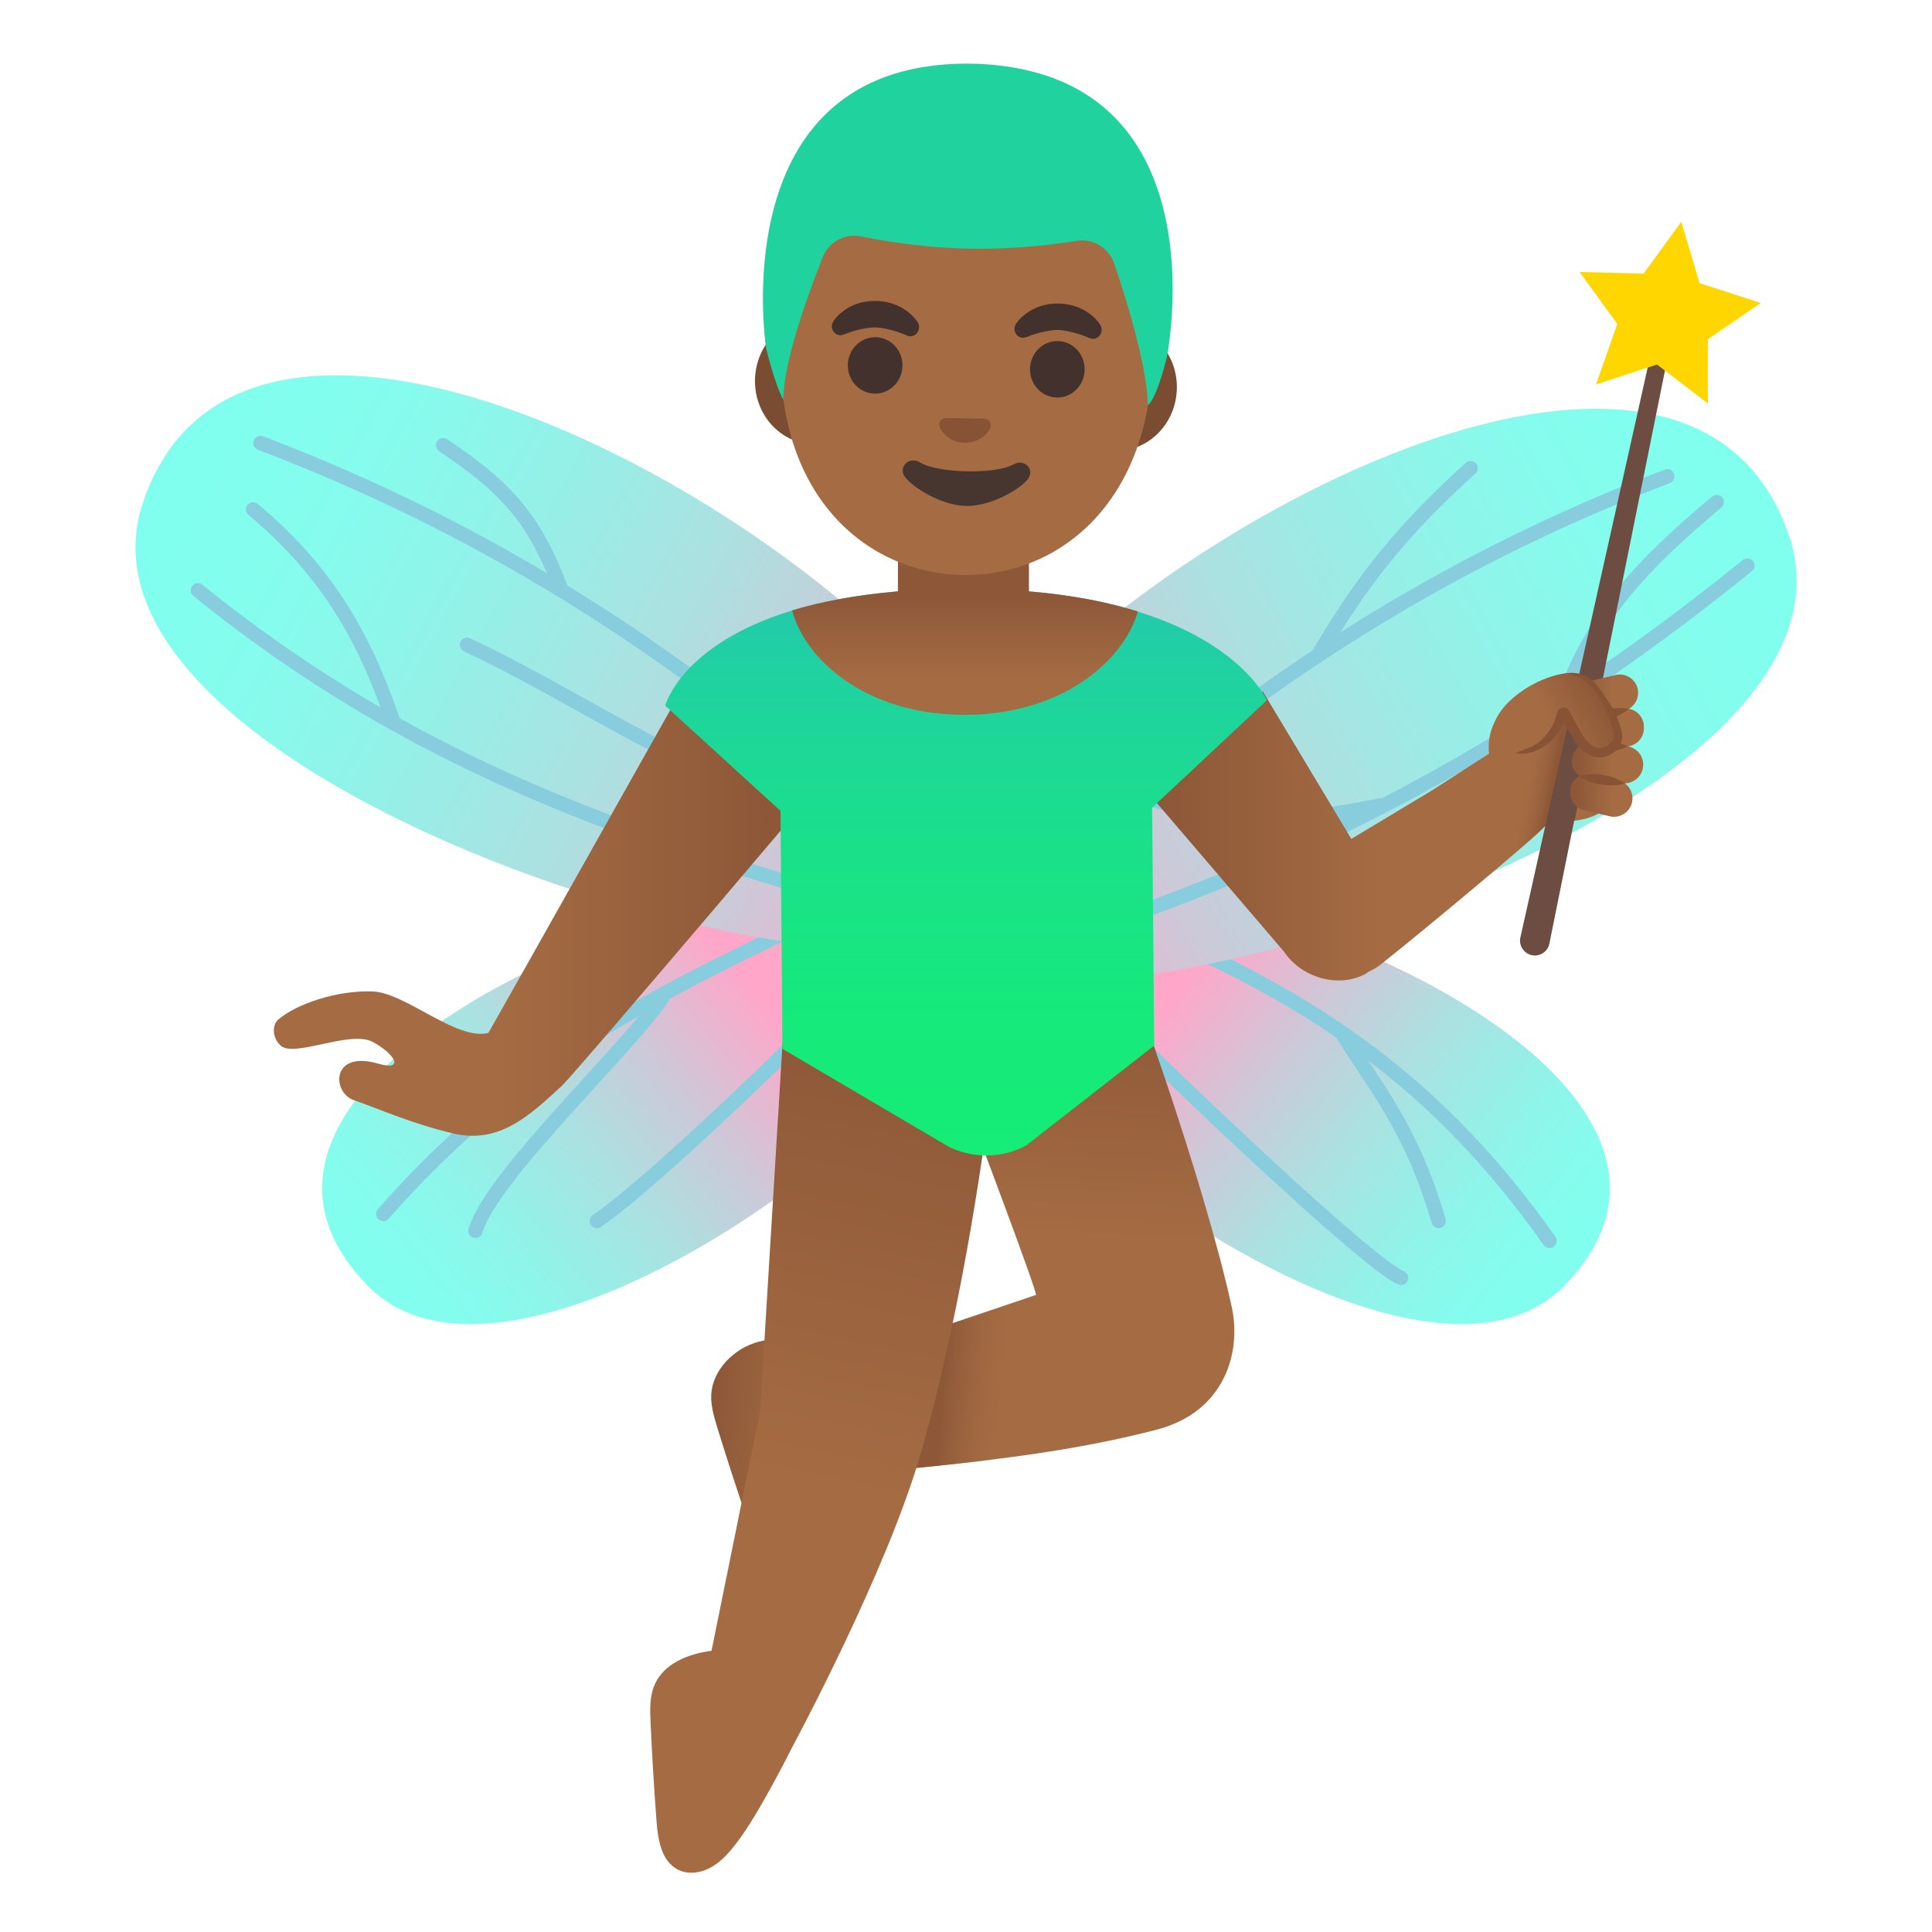 <?xml version="1.0" encoding="utf-8"?>
<svg width="800px" height="800px" viewBox="0 0 128 128" xmlns="http://www.w3.org/2000/svg" xmlns:xlink="http://www.w3.org/1999/xlink" aria-hidden="true" role="img" class="iconify iconify--noto" preserveAspectRatio="xMidYMid meet">
<linearGradient id="IconifyId17ecdb2904d178eab11135" gradientUnits="userSpaceOnUse" x1="181.152" y1="182.727" x2="210.317" y2="197.875" gradientTransform="scale(-1) rotate(12.075 1311.667 -1297.029)">
<stop offset="0" stop-color="#80ffee">
</stop>
<stop offset=".156" stop-color="#85fced">
</stop>
<stop offset=".34" stop-color="#93f1e8">
</stop>
<stop offset=".539" stop-color="#abe1e1">
</stop>
<stop offset=".748" stop-color="#ccc9d8">
</stop>
<stop offset=".962" stop-color="#f7accb">
</stop>
<stop offset="1" stop-color="#ffa6c9">
</stop>
</linearGradient>
<path d="M103.62 85.2c-11.04 11.24-47.55-18.37-39.7-24.6c9.49-7.54 54.74 9.29 39.7 24.6z" fill="url(#IconifyId17ecdb2904d178eab11135)">
</path>
<g fill="none" stroke="#87cdde" stroke-width=".956" stroke-linecap="round" stroke-linejoin="round" stroke-miterlimit="10">
<path d="M102.66 82.21C94.56 70.73 85.45 65.19 72.5 60.1c-.29-.11-.6-.33-.58-.64s.64-.29.51-.01">
</path>
<path d="M92.82 84.66c-2.44-.98-20.06-17.74-27.16-25.47l.49.34">
</path>
<path d="M95.31 80.89c-1.81-6.25-4.28-8.96-6.43-12.49">
</path>
</g>
<linearGradient id="IconifyId17ecdb2904d178eab11136" gradientUnits="userSpaceOnUse" x1="195.165" y1="252.46" x2="238.754" y2="211.435" gradientTransform="rotate(-165.72 141.157 147.885)">
<stop offset="0" stop-color="#80ffee">
</stop>
<stop offset=".156" stop-color="#85fced">
</stop>
<stop offset=".34" stop-color="#93f1e8">
</stop>
<stop offset=".539" stop-color="#abe1e1">
</stop>
<stop offset=".748" stop-color="#ccc9d8">
</stop>
<stop offset=".962" stop-color="#f7accb">
</stop>
<stop offset="1" stop-color="#ffa6c9">
</stop>
</linearGradient>
<path d="M118.54 35.52c6.64 19.8-55.96 37.47-58.55 26.1c-3.57-15.61 50.34-50.56 58.55-26.1z" fill="url(#IconifyId17ecdb2904d178eab11136)">
</path>
<g fill="none" stroke="#87cdde" stroke-width=".956" stroke-linecap="round" stroke-linejoin="round" stroke-miterlimit="10">
<path d="M110.46 31.56C92.2 38.51 77.77 49.02 64.15 62.7">
</path>
<path d="M115.77 37.47c-15.38 12.46-31.5 20.92-50.79 26.35">
</path>
<path d="M97.43 31.02c-5.33 4.8-7.72 8.38-10.12 12.42">
</path>
<path d="M113.74 33.26c-4.72 3.95-8.3 7.58-10.26 13.35">
</path>
<path d="M91.42 53.37c-5.97 1.22-10.36 1.32-15.62-.61">
</path>
</g>
<linearGradient id="IconifyId17ecdb2904d178eab11137" gradientUnits="userSpaceOnUse" x1="1662.647" y1="-134.19" x2="1691.812" y2="-119.042" gradientTransform="scale(1 -1) rotate(12.075 618.167 -7853.868)">
<stop offset="0" stop-color="#80ffee">
</stop>
<stop offset=".156" stop-color="#85fced">
</stop>
<stop offset=".34" stop-color="#93f1e8">
</stop>
<stop offset=".539" stop-color="#abe1e1">
</stop>
<stop offset=".748" stop-color="#ccc9d8">
</stop>
<stop offset=".962" stop-color="#f7accb">
</stop>
<stop offset="1" stop-color="#ffa6c9">
</stop>
</linearGradient>
<path d="M24.38 85.2c11.04 11.24 47.55-18.37 39.7-24.6c-9.49-7.54-54.74 9.29-39.7 24.6z" fill="url(#IconifyId17ecdb2904d178eab11137)">
</path>
<g fill="none" stroke="#87cdde" stroke-width=".956" stroke-linecap="round" stroke-linejoin="round" stroke-miterlimit="10">
<path d="M25.39 80.43c8.97-10.2 17.84-14.49 30.11-20.32c.28-.13.6-.33.58-.64s-.64-.29-.51-.01">
</path>
<path d="M39.54 80.89c3.72-2.49 15.7-13.97 22.79-21.7l-.49.34">
</path>
<path d="M31.5 81.54c1.08-3.71 10.56-12.46 12.57-15.75">
</path>
</g>
<linearGradient id="IconifyId17ecdb2904d178eab11138" gradientUnits="userSpaceOnUse" x1="1663.963" y1="-118.996" x2="1707.552" y2="-160.022" gradientTransform="scale(1 -1) rotate(14.277 487.33 -6664.924)">
<stop offset="0" stop-color="#80ffee">
</stop>
<stop offset=".156" stop-color="#85fced">
</stop>
<stop offset=".34" stop-color="#93f1e8">
</stop>
<stop offset=".539" stop-color="#abe1e1">
</stop>
<stop offset=".748" stop-color="#ccc9d8">
</stop>
<stop offset=".962" stop-color="#f7accb">
</stop>
<stop offset="1" stop-color="#ffa6c9">
</stop>
</linearGradient>
<path d="M9.47 33.3C2.82 53.1 65.42 70.78 68.02 59.4C71.58 43.8 17.67 8.84 9.47 33.3z" fill="url(#IconifyId17ecdb2904d178eab11138)">
</path>
<g fill="none" stroke="#87cdde" stroke-width=".956" stroke-linecap="round" stroke-linejoin="round" stroke-miterlimit="10">
<path d="M17.26 29.35c18.27 6.95 32.96 17.46 46.58 31.14">
</path>
<path d="M13.11 39.11C28.5 51.57 43.73 56.17 63.01 61.6">
</path>
<path d="M29.36 29.5c4.23 2.82 6.09 4.91 7.84 9.61">
</path>
<path d="M16.77 33.75c4.72 3.95 7.3 8.23 9.26 14">
</path>
<path d="M30.94 42.72c7.32 3.4 16.19 9.65 21.26 9.82">
</path>
</g>
<linearGradient id="IconifyId17ecdb2904d178eab11139" gradientUnits="userSpaceOnUse" x1="46.523" y1="34.175" x2="57.631" y2="34.175" gradientTransform="scale(1 -1) rotate(-5.463 -1310.517 -33.928)">
<stop offset="0" stop-color="#8d5738">
</stop>
<stop offset=".575" stop-color="#a56c43">
</stop>
</linearGradient>
<path d="M50.58 88.82c-1.64.3-3.18 1.64-3.43 3.29c-.12.82.12 1.64.36 2.43c.65 2.11 1.33 4.2 2.04 6.28c.39 1.14.96 2.43 2.13 2.71c.78.19 1.61-.17 2.18-.74s.92-1.31 1.23-2.05c1.44-3.44 3.12-4.93 3.18-8.65c.07-4.74-4.17-3.91-7.69-3.27z" fill="url(#IconifyId17ecdb2904d178eab11139)">
</path>
<linearGradient id="IconifyId17ecdb2904d178eab11140" gradientUnits="userSpaceOnUse" x1="68.859" y1="64.867" x2="67.619" y2="35.822" gradientTransform="matrix(1 0 0 -1 0 130)">
<stop offset="0" stop-color="#8d5738">
</stop>
<stop offset=".575" stop-color="#a56c43">
</stop>
</linearGradient>
<path d="M55.64 90.21l13-4.42c0-.43-4.1-11.29-4.1-11.29l8.23-14.6c1.75 3.3 7.11 18.7 8.84 26.71c.65 3.01-.48 6.94-4.98 8.11c-5.02 1.3-9.87 1.92-16.25 2.58c-6.37.66-8.57-5.38-4.74-7.09z" fill="url(#IconifyId17ecdb2904d178eab11140)">
</path>
<linearGradient id="IconifyId17ecdb2904d178eab11141" gradientUnits="userSpaceOnUse" x1="62.482" y1="38.594" x2="70.505" y2="37.827" gradientTransform="matrix(1 0 0 -1 0 130)">
<stop offset="0" stop-color="#8d5738">
</stop>
<stop offset=".575" stop-color="#a56c43" stop-opacity="0">
</stop>
</linearGradient>
<path d="M68.64 85.79l-10.37 3.52l1.38 8.02s7.55-.6 11.85-1.51c4.3-.9-2.86-10.03-2.86-10.03z" fill="url(#IconifyId17ecdb2904d178eab11141)">
</path>
<linearGradient id="IconifyId17ecdb2904d178eab11142" gradientUnits="userSpaceOnUse" x1="59.639" y1="61.903" x2="48.639" y2="9.569" gradientTransform="matrix(1 0 0 -1 0 130)">
<stop offset="0" stop-color="#8d5738">
</stop>
<stop offset=".575" stop-color="#a56c43">
</stop>
</linearGradient>
<path d="M65.46 74.38c-.3-4.5-1.21-9.32-2.13-13.95l-.42-.26l-11.06 8.87l-1.49 24.46l-3.22 15.87c-1.56.2-3.17.85-3.78 2.27c-.32.76-.3 1.62-.26 2.45c.1 2.2.23 4.4.4 6.6c.09 1.2.32 2.59 1.38 3.16c.71.38 1.6.24 2.29-.17c.69-.4 1.22-1.04 1.7-1.67c1.47-1.94 3.65-6.32 3.65-6.32s6.21-11.51 8.47-19.36c3.12-10.88 4.32-21.98 4.47-21.95z" fill="url(#IconifyId17ecdb2904d178eab11142)">
</path>
<linearGradient id="IconifyId17ecdb2904d178eab11143" gradientUnits="userSpaceOnUse" x1="51.263" y1="70.105" x2="19.433" y2="70.105" gradientTransform="matrix(1 0 0 -1 0 130)">
<stop offset="0" stop-color="#8d5738">
</stop>
<stop offset=".575" stop-color="#a56c43">
</stop>
</linearGradient>
<path d="M30.01 75.09c-2.86-.68-5.05-1.69-6.54-2.19c-1.5-.5-1.55-3.35 1.59-2.43c1.79.52 1.08-.68-.39-1.45c-1.47-.78-5.2 1.08-6.08.25c-.61-.57-.52-1.39-.18-1.7c1.15-1.02 3.9-1.99 6.32-1.88c2.16.1 5.55 3.29 7.63 2.74c.01 0 3.97-7.04 7.59-13.47l5.86-10.41l10.88 4.62s-18.5 21.87-19.47 22.77c-2.17 2.01-4.17 3.87-7.21 3.15z" fill="url(#IconifyId17ecdb2904d178eab11143)">
</path>
<linearGradient id="IconifyId17ecdb2904d178eab11144" gradientUnits="userSpaceOnUse" x1="76.658" y1="74.615" x2="102.615" y2="74.615" gradientTransform="matrix(1 0 0 -1 0 130)">
<stop offset="0" stop-color="#8d5738">
</stop>
<stop offset=".575" stop-color="#a56c43">
</stop>
</linearGradient>
<path d="M104.34 49.19c-.08-.09-.17-.17-.26-.26a2.692 2.692 0 0 0-2.8-.48c-1.25.49-5.64 3.46-6.71 4.1l-5.04 3.03l-5.86-9.76l-9.25 4.78l10.65 12.45c1.14 1.71 3.57 2.44 5.39 1.48c0 0 .08-.06.21-.15c.27-.12.54-.28.78-.46c3.08-2.44 9.6-7.91 10.56-8.83c1.49-1.47 4.27-3.79 2.33-5.9z" fill="url(#IconifyId17ecdb2904d178eab11144)">
</path>
<linearGradient id="IconifyId17ecdb2904d178eab11145" gradientUnits="userSpaceOnUse" x1="107.282" y1="82.707" x2="99.677" y2="77.73" gradientTransform="matrix(1 0 0 -1 0 130)">
<stop offset="0" stop-color="#8d5738">
</stop>
<stop offset=".575" stop-color="#a56c43">
</stop>
</linearGradient>
<path d="M106.38 53.59c-1.68 1.36-5.35 1.1-6.94-1.5c-2.88-4.72 2.68-7.65 4.84-7.5c2.25.16 5.72 6.17 2.1 9z" fill="url(#IconifyId17ecdb2904d178eab11145)">
</path>
<linearGradient id="IconifyId17ecdb2904d178eab11146" gradientUnits="userSpaceOnUse" x1="98.832" y1="77.973" x2="102.144" y2="76.758" gradientTransform="scale(1 -1) rotate(8.882 941.987 13.848)">
<stop offset=".437" stop-color="#a56c43" stop-opacity="0">
</stop>
<stop offset="1" stop-color="#8d5738">
</stop>
</linearGradient>
<path d="M103.61 47.87l1.04 1.27l-1.12 5.44l-1.14.12l-4.65 4.05l1-8.51s-.28-.06 1.68-.32c1.95-.26 3.19-2.05 3.19-2.05z" fill="url(#IconifyId17ecdb2904d178eab11146)">
</path>
<g>
<path d="M110.46 21.27l-.09-.03l-9.15 40.97a.482.482 0 1 0 .94.22v-.01l8.3-41.15z" fill="#6d4c41" stroke="#6d4c41" stroke-miterlimit="10">
</path>
<path fill="#ffd600" d="M111.39 14.69l-2.5 3.44l-4.24-.11l2.5 3.44l-1.41 4.01l4.04-1.32l3.37 2.58v-4.25l3.5-2.41l-4.05-1.31z">
</path>
<g>
<path d="M104.55 50.74c.22-.05.38-.12.56-.26l-.79 3.89l-1.85.06l.93-4.17c.31.27.67.59 1.15.48z" fill="#6d4c41">
</path>
</g>
</g>
<g>
<linearGradient id="IconifyId17ecdb2904d178eab11147" gradientUnits="userSpaceOnUse" x1="64" y1="100.863" x2="64" y2="53.246" gradientTransform="matrix(1 0 0 -1 0 130)">
<stop offset="0" stop-color="#2ab7c9">
</stop>
<stop offset=".022" stop-color="#29b9c6">
</stop>
<stop offset=".301" stop-color="#20d0a3">
</stop>
<stop offset=".565" stop-color="#1ae08a">
</stop>
<stop offset=".805" stop-color="#16ea7b">
</stop>
<stop offset="1" stop-color="#15ed76">
</stop>
</linearGradient>
<path d="M76.33 53.51l.14 15.76L68 75.88c-.8.44-1.7.67-2.61.67c-.88.01-1.75-.19-2.54-.58l-11.01-6.48l-.13-15.77l-7.64-6.97s1.05-4.06 8.4-6.3c2.7-.82 6.25-1.4 10.91-1.44c5.15-.04 9.06.59 12 1.51c6.97 2.16 8.55 5.88 8.55 5.88l-7.6 7.11z" fill="url(#IconifyId17ecdb2904d178eab11147)">
</path>
</g>
<linearGradient id="IconifyId17ecdb2904d178eab11148" gradientUnits="userSpaceOnUse" x1="63.925" y1="39.409" x2="63.925" y2="48.317">
<stop offset="0" stop-color="#8d5738">
</stop>
<stop offset=".63" stop-color="#a56c43">
</stop>
</linearGradient>
<path d="M68.17 39.18V34.6h-8.68v4.58c-2.81.24-5.12.69-7.01 1.26c.88 3.35 5.03 6.97 11.56 6.92c6.35-.05 10.39-3.56 11.35-6.85c-1.96-.61-4.34-1.09-7.22-1.33z" fill="url(#IconifyId17ecdb2904d178eab11148)">
</path>
<g>
<path d="M74.12 21.47l-2.71-.06l-14.66-.31l-2.71-.06c-2.16-.05-3.97 1.8-4.02 4.11s1.68 4.23 3.85 4.27l2.71.06l14.66.31l2.71.06c2.16.05 3.97-1.8 4.02-4.11c.05-2.3-1.68-4.22-3.85-4.27z" fill="#7a4c32">
</path>
<path d="M64.39 6.8C58 6.67 51.93 13.38 51.73 23.22c-.21 9.78 5.79 14.75 12 14.88c6.21.13 12.41-4.58 12.62-14.36c.21-9.84-5.57-16.8-11.96-16.94z" fill="#a56c43">
</path>
<g fill="#42312c">
<path d="M72.89 21.51s-.82-1.37-2.76-1.4c-1.94-.03-2.8 1.32-2.8 1.32c-.07.1-.11.22-.12.35c0 .33.25.6.57.6c.07 0 .23-.05.24-.05c1.17-.48 2.08-.47 2.08-.47s.9.02 2.06.53c.01.01.18.06.24.06c.32 0 .58-.26.59-.59c0-.13-.04-.25-.1-.35z">
</path>
<path d="M60.79 21.34s-.82-1.37-2.76-1.4c-1.95-.03-2.8 1.32-2.8 1.32c-.07.1-.11.22-.12.35c0 .33.25.6.57.6c.07 0 .23-.05.24-.05c1.17-.48 2.08-.47 2.08-.47s.9.02 2.06.53c.01.01.18.06.24.06c.32 0 .58-.26.59-.59a.534.534 0 0 0-.1-.35z">
</path>
</g>
<g fill="#42312c">
<ellipse transform="rotate(-88.802 57.98 24.21)" cx="57.98" cy="24.21" rx="1.87" ry="1.81">
</ellipse>
<ellipse transform="rotate(-88.802 70.054 24.463)" cx="70.05" cy="24.46" rx="1.87" ry="1.81">
</ellipse>
</g>
<path d="M65.37 27.77a.266.266 0 0 0-.12-.03l-2.6-.05c-.04 0-.08.01-.12.03c-.24.09-.37.33-.27.59c.11.26.61 1 1.65 1.02c1.04.02 1.58-.7 1.69-.95c.12-.27 0-.51-.23-.61z" fill="#875334">
</path>
<path d="M67.14 30.77c-1.18.67-5.02.59-6.18-.13c-.66-.41-1.36.18-1.1.8c.26.61 2.33 2.04 4.13 2.08c1.81.04 3.9-1.31 4.19-1.91c.31-.6-.36-1.22-1.04-.84z" fill="#473530">
</path>
<path d="M64.45 4.22s-.01 0 0 0h-.01c-16.7-.26-13.68 18.87-13.68 18.87s.57 2.36 1.14 3.4c0-2.67 1.83-7.48 2.62-9.47c.4-1 1.46-1.57 2.52-1.36c1.63.33 4.23.75 7.1.81h.06c2.87.06 5.49-.25 7.13-.51a2.24 2.24 0 0 1 2.47 1.46c.71 2.02 2.2 6.79 2.25 9.42c.63-.5 1.26-3.2 1.26-3.2S81.14 4.66 64.45 4.22z" fill="#20d39e">
</path>
</g>
<g>
<linearGradient id="IconifyId17ecdb2904d178eab11149" gradientUnits="userSpaceOnUse" x1="104.379" y1="77.316" x2="108.704" y2="77.316" gradientTransform="matrix(1 0 0 -1 0 130)">
<stop offset="0" stop-color="#8d5738">
</stop>
<stop offset=".575" stop-color="#a56c43">
</stop>
</linearGradient>
<path d="M104.05 52.19c-.16.66.25 1.33.9 1.48l1.69.41a1.224 1.224 0 1 0 .58-2.38l-1.69-.41a1.21 1.21 0 0 0-1.48.9z" fill="url(#IconifyId17ecdb2904d178eab11149)">
</path>
<linearGradient id="IconifyId17ecdb2904d178eab11150" gradientUnits="userSpaceOnUse" x1="104.379" y1="79.451" x2="108.704" y2="79.451" gradientTransform="matrix(1 0 0 -1 0 130)">
<stop offset="0" stop-color="#8d5738">
</stop>
<stop offset=".575" stop-color="#a56c43">
</stop>
</linearGradient>
<path d="M104.14 50.31c-.07.68.43 1.28 1.11 1.35l2.26.23c.68.07 1.28-.43 1.35-1.11c.07-.68-.43-1.28-1.11-1.35l-2.26-.23c-.68-.06-1.28.43-1.35 1.11z" fill="url(#IconifyId17ecdb2904d178eab11150)">
</path>
<linearGradient id="IconifyId17ecdb2904d178eab11151" gradientUnits="userSpaceOnUse" x1="104.379" y1="81.797" x2="108.704" y2="81.797" gradientTransform="matrix(1 0 0 -1 0 130)">
<stop offset="0" stop-color="#8d5738">
</stop>
<stop offset=".575" stop-color="#a56c43">
</stop>
</linearGradient>
<path d="M103.98 48.17s.55 1.3 1.21 1.3l2.52-.01c.67-.01 1.21-.55 1.2-1.22v-.1c0-.67-.55-1.21-1.22-1.2l-2.52.01c-.66.01-1.2.55-1.19 1.22z" fill="url(#IconifyId17ecdb2904d178eab11151)">
</path>
<linearGradient id="IconifyId17ecdb2904d178eab11152" gradientUnits="userSpaceOnUse" x1="104.379" y1="83.785" x2="108.704" y2="83.785" gradientTransform="matrix(1 0 0 -1 0 130)">
<stop offset="0" stop-color="#8d5738">
</stop>
<stop offset=".575" stop-color="#a56c43">
</stop>
</linearGradient>
<path d="M103.46 46.8c.15.65.8 1.06 1.45.91l2.68-.62a1.23 1.23 0 0 0 .91-1.46c-.15-.65-.8-1.06-1.45-.91l-2.68.62c-.66.15-1.05.8-.91 1.46z" fill="url(#IconifyId17ecdb2904d178eab11152)">
</path>
<path d="M107.65 51.9c-.46-.34-.96-.47-1.46-.56c-.51-.07-1.02-.09-1.57.08c.46.34.96.48 1.46.56c.51.07 1.02.09 1.57-.08z" fill="#875334">
</path>
<path d="M107.84 49.45c-.49-.25-.98-.31-1.47-.31c-.49.01-.98.08-1.46.35c.49.26.98.31 1.47.31c.48-.02.97-.09 1.46-.35z" fill="#875334">
</path>
<path d="M104.77 47.81c.59.11 1.13.02 1.66-.11c.52-.15 1.03-.35 1.49-.74c-.59-.11-1.13-.03-1.66.11c-.52.15-1.03.35-1.49.74z" fill="#875334">
</path>
<linearGradient id="IconifyId17ecdb2904d178eab11153" gradientUnits="userSpaceOnUse" x1="106.212" y1="83.832" x2="100.351" y2="80.483" gradientTransform="matrix(1 0 0 -1 0 130)">
<stop offset="0" stop-color="#8d5738">
</stop>
<stop offset=".575" stop-color="#a56c43">
</stop>
</linearGradient>
<path d="M107.03 48.06c.49.78-.49 1.55-1.08 1.66c-.58.11-1-.38-1.26-.91c-.49-.97-.87-1.39-1.22-1.56c-.32-.16-.03 2.03-2.18 2.48c-1.24.26-2.28-.62-2.29-1.51c-.01-1.19 2.06-3.13 4.71-3.6c2.49.2 3.08 3.06 3.32 3.44z" fill="url(#IconifyId17ecdb2904d178eab11153)">
</path>
<path d="M100.41 49.91c1.43.24 2.87-.93 3.29-2.32l.04-.13l.02-.07c.01-.03.02-.06 0 0c-.03.07-.11.12-.18.12c-.07.01-.18-.07-.19-.12l.23.47c.16.31.33.61.51.91c.31.56.85 1.36 1.76 1.41c.85.04 1.72-.69 1.57-1.63c-.17-.71-.43-1.37-.83-1.96c-.79-1.17-1.29-2.18-2.9-1.98c1.37.19 1.96 1.03 2.54 2.2c.3.58.53 1.22.65 1.84c.08.47-.49.96-.98.89c-.25-.02-.49-.14-.7-.34c-.21-.19-.36-.47-.54-.76c-.17-.29-.33-.58-.49-.88l-.23-.44c-.04-.12-.23-.26-.39-.25c-.16 0-.32.1-.39.24c-.04.09-.03.11-.04.12l-.01.06l-.03.11c-.17.61-.51 1.16-.96 1.6c-.23.21-.51.39-.8.52c-.32.14-.63.21-.95.39z" fill="#875334">
</path>
</g>
</svg>